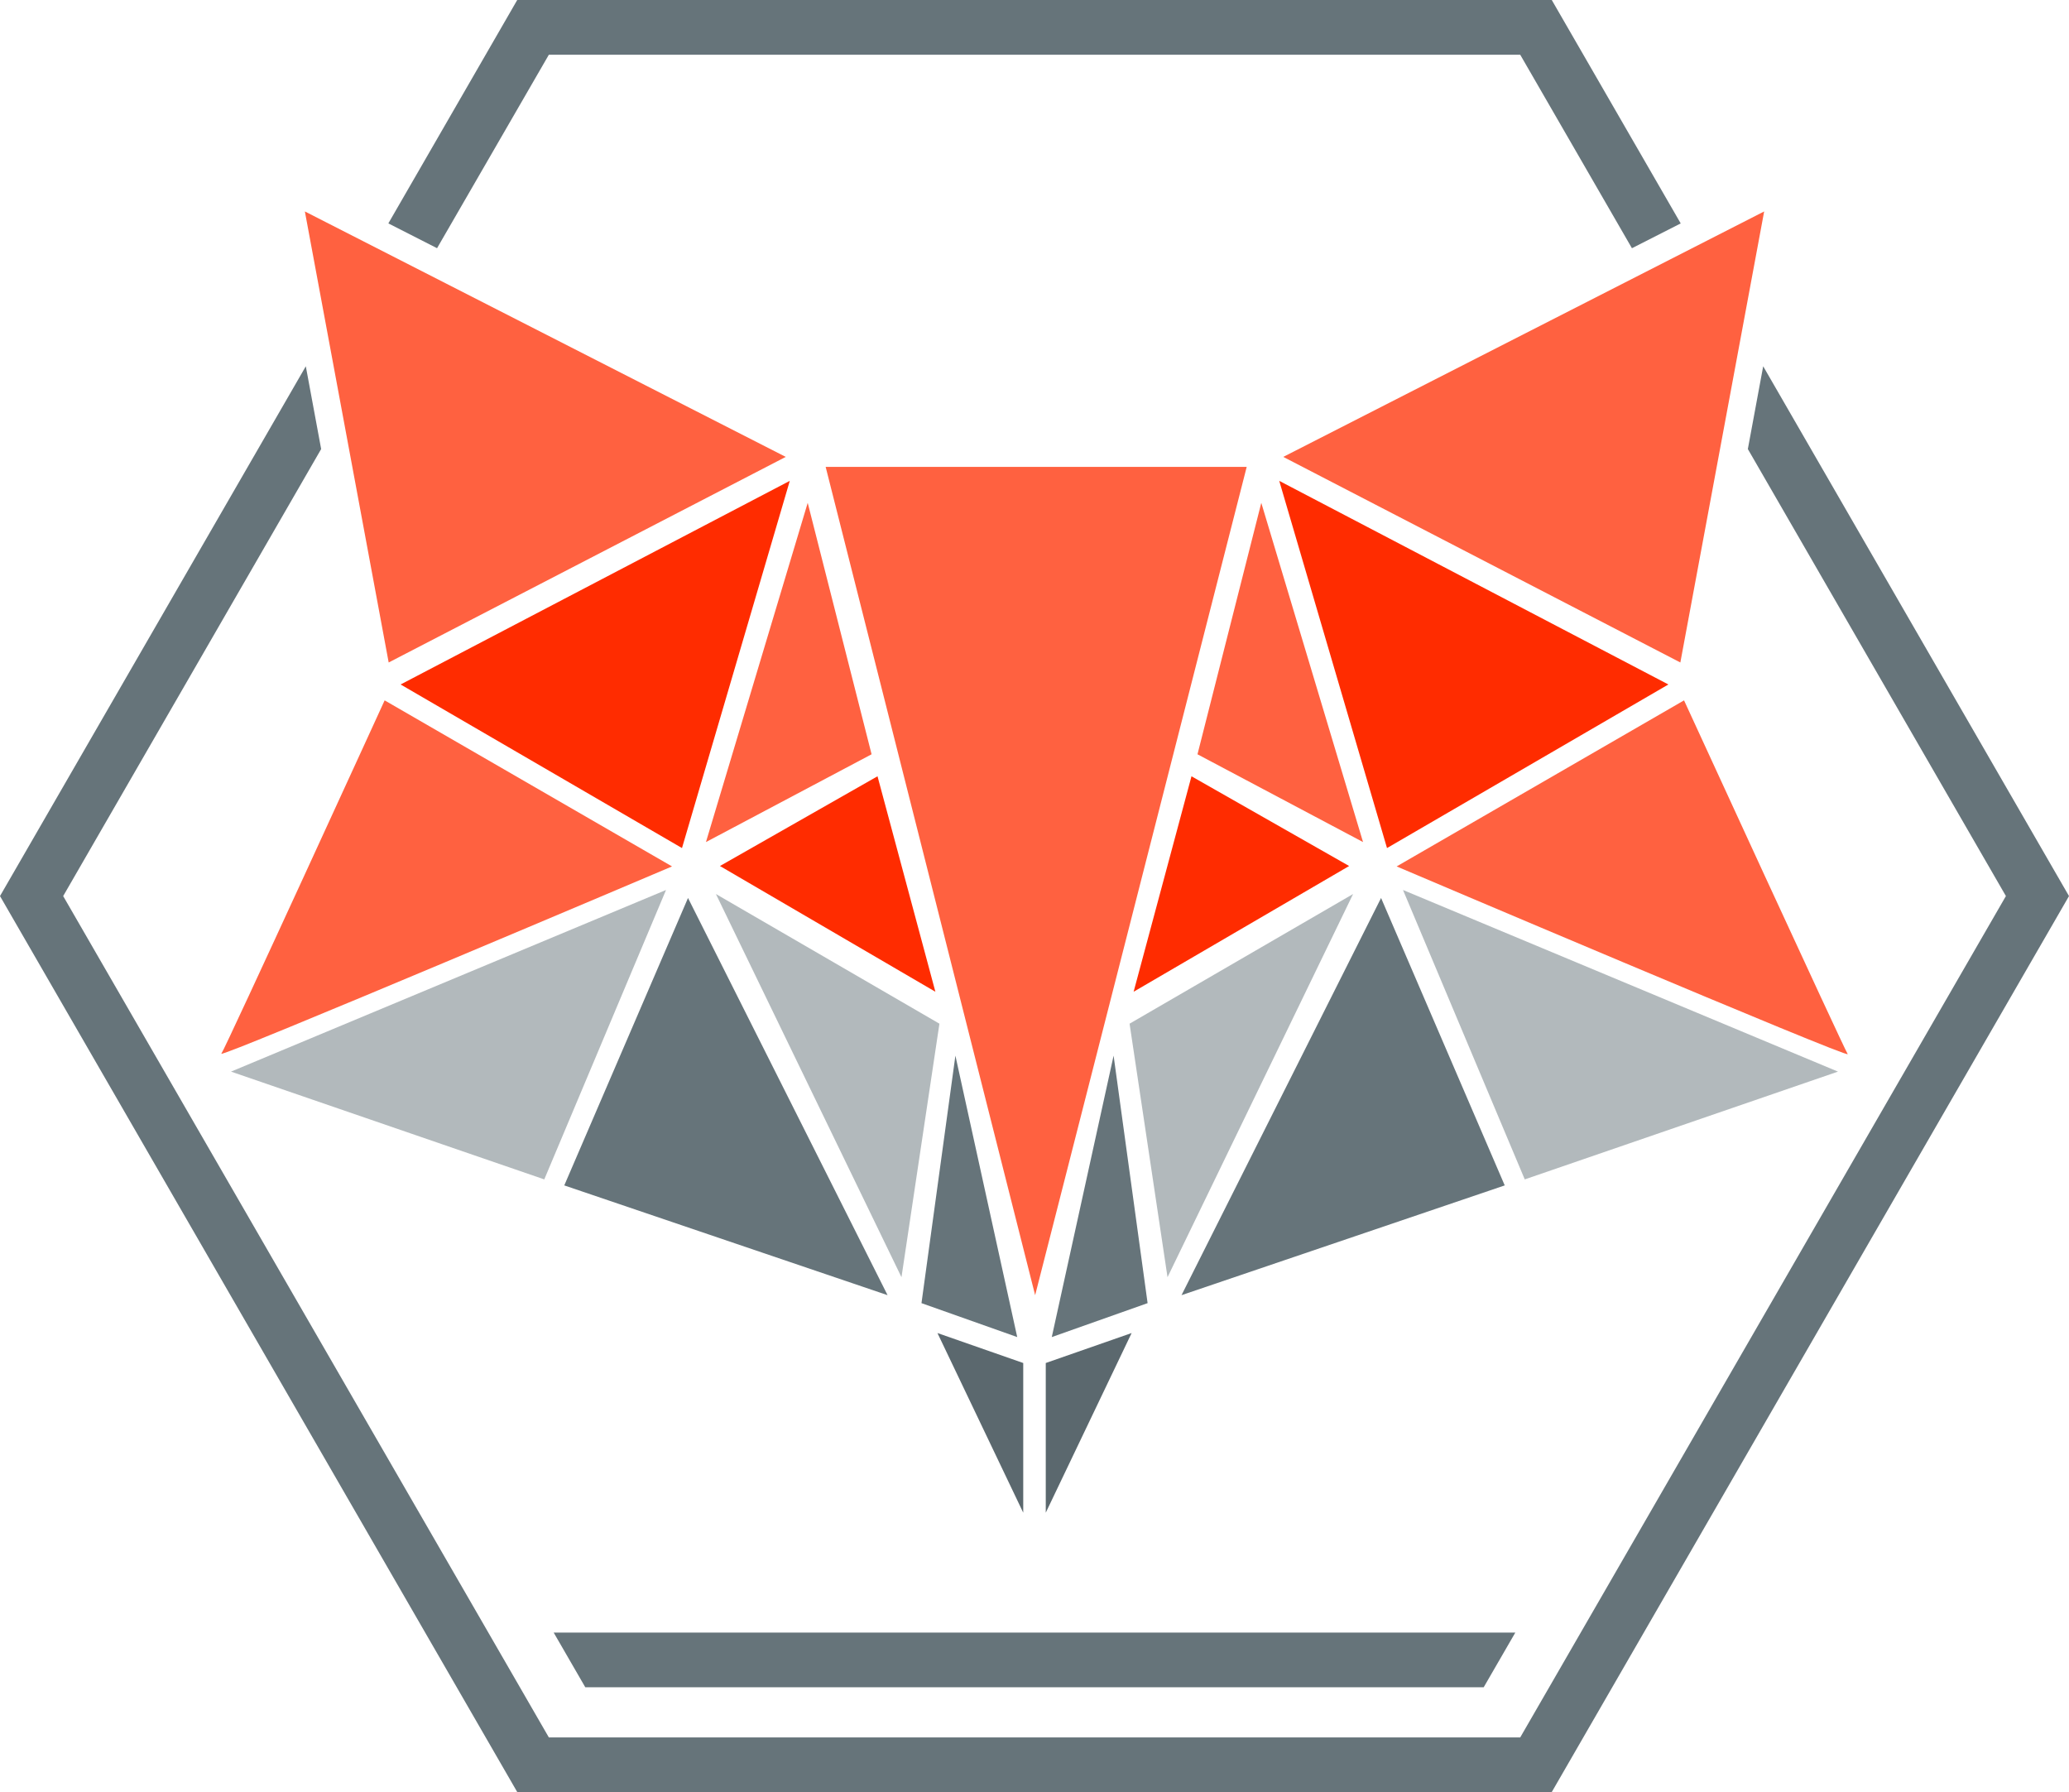 <svg xmlns="http://www.w3.org/2000/svg" width="342" height="296.182" viewBox="0 0 342 296.182">
  <g id="fuchs_logo" transform="translate(0 0.001)">
    <g id="Ebene_1" data-name="Ebene 1" transform="translate(0 0)">
      <g id="Gruppe_5251" data-name="Gruppe 5251">
        <path id="Pfad_2738" data-name="Pfad 2738" d="M75.65,9.044H236.214l18.466,31.98,8.063-4.1L241.429,0H70.422L49.12,36.92l8.05,4.1Z" transform="translate(15.074)" fill="#66747a"/>
        <path id="Pfad_2739" data-name="Pfad 2739" d="M291.449,46.32,288.914,60l42.657,73.879L251.289,272.935H90.724L10.442,133.882,53.086,60,50.55,46.32,0,133.882,85.5,281.966H256.5L342,133.882Z" transform="translate(0 14.215)" fill="#66747a"/>
        <path id="Pfad_2740" data-name="Pfad 2740" d="M228.987,206.46H70.03l5.228,9.044h148.5Z" transform="translate(21.491 63.361)" fill="#66747a"/>
      </g>
      <path id="Pfad_2741" data-name="Pfad 2741" d="M38.56,26.74l13.853,74.545,65.632-33.979Z" transform="translate(11.834 8.206)" fill="#ff6140"/>
      <path id="Pfad_2742" data-name="Pfad 2742" d="M50.67,94.463,115,60.81,97.182,121.5Z" transform="translate(15.55 18.662)" fill="#ff2c00"/>
      <path id="Pfad_2743" data-name="Pfad 2743" d="M54.989,88.57l47.505,27.445S27.283,147.942,28,146.962,54.989,88.57,54.989,88.57Z" transform="translate(8.591 27.182)" fill="#ff6140"/>
      <path id="Pfad_2744" data-name="Pfad 2744" d="M29.22,142.569l71.905-30.019L81,160.382Z" transform="translate(8.967 34.541)" fill="#b2b9bc"/>
      <path id="Pfad_2745" data-name="Pfad 2745" d="M91.823,113.56,71.37,161.066l53.439,18.14Z" transform="translate(21.903 34.851)" fill="#66747a"/>
      <path id="Pfad_2746" data-name="Pfad 2746" d="M90.55,113.06l30.673,63.332,6.273-41.9Z" transform="translate(27.789 34.697)" fill="#b2b9bc"/>
      <path id="Pfad_2747" data-name="Pfad 2747" d="M91.06,113,117.106,98.17l9.566,35.613Z" transform="translate(27.945 30.128)" fill="#ff2c00"/>
      <path id="Pfad_2748" data-name="Pfad 2748" d="M89.29,119.656l27.379-14.507L106.11,63.59Z" transform="translate(27.402 19.515)" fill="#ff6140"/>
      <path id="Pfad_2749" data-name="Pfad 2749" d="M122.157,133.5l-5.607,40.906,15.826,5.607Z" transform="translate(35.768 40.97)" fill="#66747a"/>
      <path id="Pfad_2750" data-name="Pfad 2750" d="M118.57,168.58l14.18,4.953v24.74Z" transform="translate(36.388 51.736)" fill="#5b686e"/>
      <path id="Pfad_2751" data-name="Pfad 2751" d="M241.8,26.74l-13.853,74.545L162.31,67.306Z" transform="translate(49.811 8.206)" fill="#ff6140"/>
      <path id="Pfad_2752" data-name="Pfad 2752" d="M226.125,94.463,161.8,60.81,179.613,121.5Z" transform="translate(49.655 18.662)" fill="#ff2c00"/>
      <path id="Pfad_2753" data-name="Pfad 2753" d="M224.155,88.57,176.65,116.015s75.211,31.993,74.558,31.013S224.155,88.57,224.155,88.57Z" transform="translate(54.212 27.182)" fill="#ff6140"/>
      <path id="Pfad_2754" data-name="Pfad 2754" d="M249.355,142.569l-71.9-30.019,20.126,47.832Z" transform="translate(54.457 34.541)" fill="#b2b9bc"/>
      <path id="Pfad_2755" data-name="Pfad 2755" d="M182.426,113.56l20.44,47.506-53.426,18.14Z" transform="translate(45.861 34.851)" fill="#66747a"/>
      <path id="Pfad_2756" data-name="Pfad 2756" d="M179.816,113.06l-30.673,63.332-6.273-41.9Z" transform="translate(43.845 34.697)" fill="#b2b9bc"/>
      <path id="Pfad_2757" data-name="Pfad 2757" d="M179.006,113,152.947,98.17l-9.566,35.613Z" transform="translate(44.002 30.128)" fill="#ff2c00"/>
      <path id="Pfad_2758" data-name="Pfad 2758" d="M178.826,119.656,151.46,105.149,162.007,63.59Z" transform="translate(46.481 19.515)" fill="#ff6140"/>
      <path id="Pfad_2759" data-name="Pfad 2759" d="M143.25,133.5l5.62,40.906-15.839,5.607Z" transform="translate(40.825 40.97)" fill="#66747a"/>
      <path id="Pfad_2760" data-name="Pfad 2760" d="M146.463,168.58l-14.193,4.953v24.74Z" transform="translate(40.592 51.736)" fill="#5b686e"/>
      <path id="Pfad_2761" data-name="Pfad 2761" d="M104.43,59.04h69.6l-34.972,136.9Z" transform="translate(32.048 18.119)" fill="#ff6140"/>
    </g>
  </g>
</svg>
